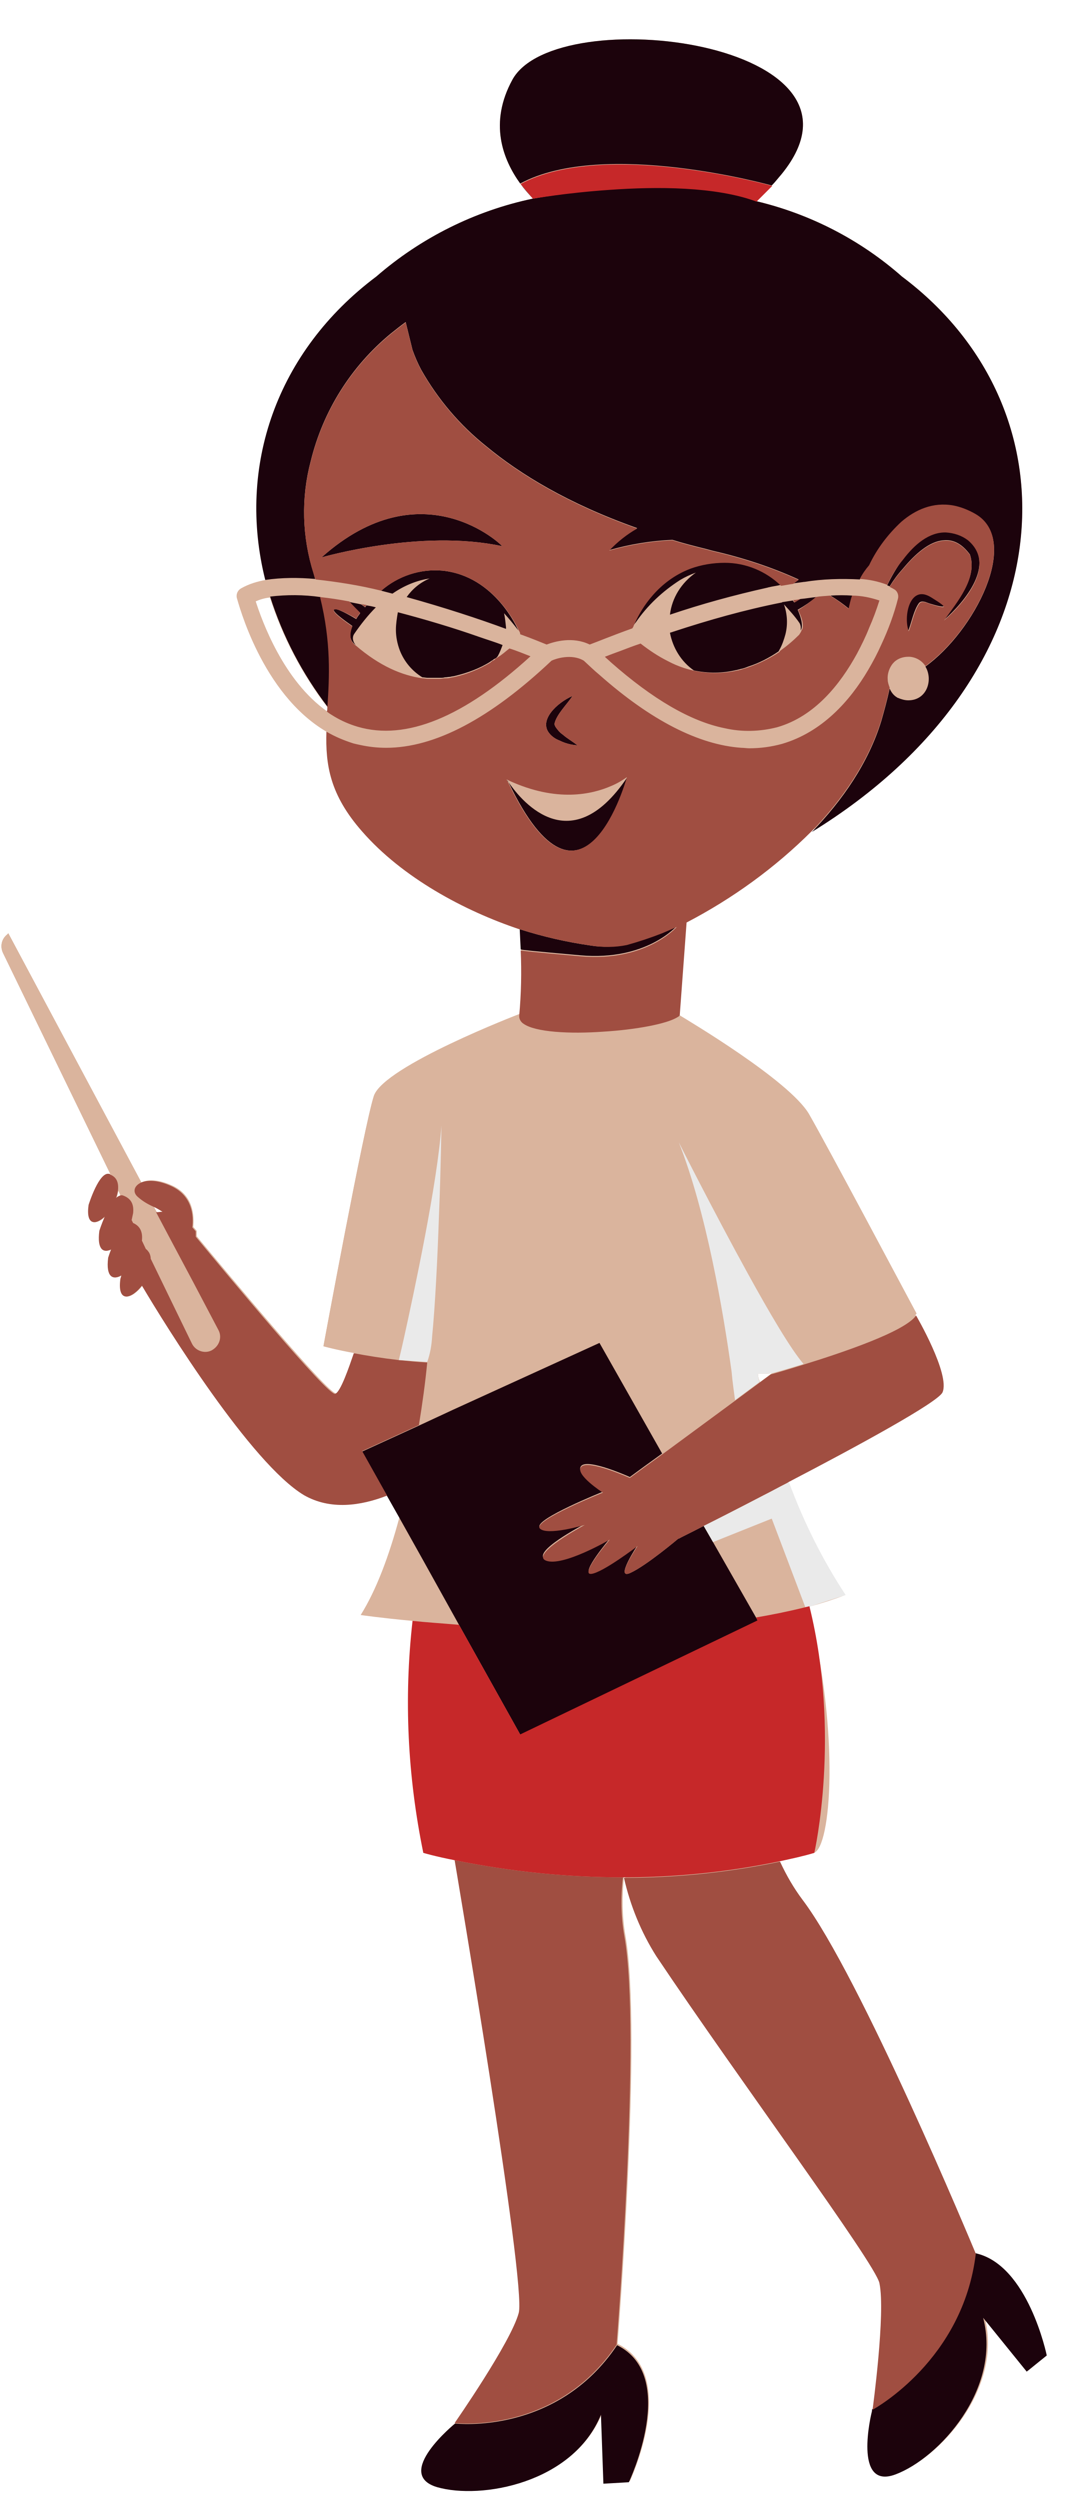 <?xml version="1.0" encoding="UTF-8" standalone="no"?><svg xmlns="http://www.w3.org/2000/svg" xmlns:xlink="http://www.w3.org/1999/xlink" fill="#000000" height="510.8" preserveAspectRatio="xMidYMid meet" version="1" viewBox="-0.3 -8.0 221.1 510.8" width="221.1" zoomAndPan="magnify"><g id="change1_1"><path d="M213.5,473.3c0,0-3.8-18.6-14.6-20.9c-0.7-1.8-23.5-56.7-35.3-72.3c-1.8-2.4-3.3-5-4.6-7.8 c2.3-0.5,4.7-1.1,7-1.7c3.5-1,5.4-24.1-1.1-50.3c2.5-0.7,5-1.5,7.4-2.4c-4.7-7.2-8.6-15-11.5-23.1c14.4-7.5,30.5-16.3,31.4-18.3 c1.6-3.7-5.4-15.7-5.4-15.7l0,0c-2.8-5.2-18.1-34-22-40.8c-4.1-7.2-24.8-19.5-26.5-20.4c0,0,0.1,0,0.1-0.1l1.4-19 c9.5-4.8,18.1-11.1,25.6-18.7v0C217.6,130,220.8,76.1,184,48.5c-8.5-7.5-18.8-12.8-29.8-15.4l0,0l0,0l0,0c1.1-1,2.1-2,3.2-3.2l0,0 l0,0c0.7-0.7,1.3-1.5,2-2.3c22.1-27.1-46.1-35.6-55-19.3c-4.8,8.8-2,16.2,1.6,21.2l0,0l0,0c0.8,1.1,1.7,2.1,2.6,3.1l0,0l0,0 c-11.8,2.5-22.8,8-31.9,15.9c-20.4,15.3-28.5,38.8-22.7,62c-1.7,0.3-3.4,0.8-5,1.7c-0.7,0.4-1,1.2-0.8,1.9c0.2,0.9,5,19.6,18.3,27.3 c-0.2,6.8,0.8,12.9,7.3,20.4c8.2,9.4,20.8,16.2,32.2,20l0,0l0.2,4.1l0,0c0,0-0.1,0,0,0c0.2,4.4,0.1,8.9-0.3,13.3l-0.1,0 c0,0-27.6,10.6-29.7,16.7c-2,6.1-10.3,51.1-10.3,51.1s2.5,0.7,6.4,1.4c-0.9,3-2.7,7.9-3.8,8.3c-1.4,0.5-22.7-25.1-28.5-32.1v-1.1 l-0.7-0.8c0.2-2.4,0-6.4-4.2-8.4c-3-1.4-5.1-1.3-6.4-0.7L1.4,182.7L1.1,183c-1.1,0.9-1.4,2.4-0.8,3.7l22,45.3c-0.1,0-0.1,0-0.1-0.1 c-2.2-0.8-4.3,6.3-4.3,6.3c-0.6,4.3,1.5,4.1,3.3,2.4c-0.7,1.5-1.1,2.9-1.1,2.9c-0.5,3.8,0.8,4.5,2.4,3.8c-0.4,1-0.6,1.7-0.6,1.7 c-0.6,4,1,4.6,2.7,3.6c-0.2,0.5-0.2,0.7-0.2,0.7c-0.7,5.2,2.4,4,4.4,1.4c5,8.2,22.4,36.3,33.2,42.6c5.3,3.1,11.5,2.2,17,0.1l2.6,4.6 c-2.1,7.9-4.7,14.8-7.9,19.9c0,0,4,0.5,10.6,1.2c-1.8,15.8-1,31.8,2.2,47.4c0,0,2.3,0.7,6.4,1.5c0,0.1,14.7,86.5,13.1,92.5 c-1.6,6-13.1,22.5-13.1,22.5s-12.7,10.3-3.7,13c9,2.7,27.8-0.8,33.5-14.8l0.5,14.1l5.2-0.3c0,0,10.3-21.7-2.5-28.1 c0,0,5.1-63.8,1.6-83.4c-0.7-4-0.7-8.1-0.3-12.1l0.2,0c1.3,5.7,3.5,11.1,6.6,16c16.8,25.1,44.7,62.7,45.6,66.8 c1.3,6.1-1.4,25.9-1.4,25.9l0,0c0,0.4-0.1,0.7-0.1,0.7s-3.9,15.9,4.9,12.6c8.8-3.3,21.7-17.4,17.9-32l8.9,11L213.5,473.3z M33.1,239.7c-0.4,0.1-0.9,0.1-1.3,0.1l-0.7-1.3C31.8,238.9,32.4,239.3,33.1,239.7z M24.3,236.3c-0.3,0.1-0.6,0.3-0.8,0.5 c0.2-0.5,0.3-1,0.4-1.5L24.3,236.3z M154.6,272.9c0-0.1,0-0.1,0-0.2c1,0,1.9,0,2.9-0.1c-0.1,0-0.2,0.1-0.2,0.1l-2.3,1.7 C154.7,273.7,154.6,273.2,154.6,272.9z M51.9,114.7c1-0.4,1.9-0.6,2.9-0.8c2.6,8.2,6.6,15.8,11.8,22.6c0,0.3,0,0.6-0.1,0.9 C57.6,131.1,53.2,118.8,51.9,114.7z" fill="#dab49d"/></g><g id="change1_2"><path d="M86,310.5l7.5,13.5c-3.5-0.3-6.8-0.5-9.5-0.8c-6.5-0.6-10.6-1.2-10.6-1.2c3.2-5.1,5.8-12.1,7.9-19.9L86,310.5z M154.5,272.7c0,0,0,0.1,0,0.2C154.6,272.9,154.5,272.8,154.5,272.7L154.5,272.7z M164.3,320.5c0.3-0.1,0.5-0.1,0.8-0.2 c2.5-0.7,5-1.5,7.4-2.4l-7.4,2.4L164.3,320.5z M145.4,307.1l8.8,15.5c3.5-0.6,6.9-1.3,10.1-2.1l-6.9-18.2L145.4,307.1z M103.8,151.5 c-0.2-0.1-0.3-0.2-0.5-0.2c0,0,0.1,0.2,0.3,0.5c1.9,2.9,12.3,16.9,24.3-1c-1,0.7-2,1.3-3.2,1.8c-0.3,0.1-0.6,0.3-0.9,0.4 C119.8,154.5,112.9,155.7,103.8,151.5z M81.2,269.9c1.9,0.2,3.8,0.4,5.8,0.4L81.2,269.9z M138.5,199.4 C138.4,199.5,138.4,199.5,138.5,199.4c-0.1,0.1-0.2,0.1-0.2,0.2c-2.1,1.4-8.6,2.6-15.2,3c-6.9,0.5-13.9,0.1-16.3-1.6 c-0.5-0.3-0.9-0.9-0.9-1.5c0-0.1,0-0.1,0-0.2l0,0l-0.1,0c0,0-27.6,10.6-29.7,16.7c-2,6.1-10.3,51.1-10.3,51.1s2.5,0.7,6.4,1.4 c2.6,0.5,5.7,1,9.1,1.4c0,0,0.4-1.6,1-4.4c2.1-9.4,6.9-31.9,7.7-43.6c0,0-0.2,8.5-0.5,18.4c-0.3,8.8-0.8,18.7-1.4,24.7 c-0.1,1.8-0.4,3.5-1,5.2l0,0h0c-0.5,4.2-1.1,8.5-1.7,12.8l7.1-3.3l29.8-13.6l12.8,22.6l14.8-10.9c-0.2-1.6-0.4-3.5-0.8-5.7 c-1.7-12.3-5.2-32.7-10.8-46.9c0,0,7.1,14.1,14.1,26.8c4.4,8,8.8,15.5,11.4,18.5c8.1-2.5,20.9-6.8,23.2-10.1 c-2.8-5.2-18.1-34-22-40.8C160.9,212.7,140.1,200.4,138.5,199.4z M163.5,120.8c0.1-0.5,0-1.1-0.3-1.6c-1-1.3-2-2.6-3.1-3.7 c0.6,2,0.7,4.1,0.3,6.1c-0.3,1.2-0.7,2.3-1.3,3.3c1.4-1,2.7-2.1,3.9-3.3C163.2,121.5,163.4,121.2,163.5,120.8z M150.3,128.9 c-0.4,0.1-0.8,0.1-1.1,0.2C149.6,129.1,149.9,129,150.3,128.9z M92.8,130.2c2.5-0.6,5-1.5,7.2-2.9C97.8,128.7,95.4,129.6,92.8,130.2 z M87.5,110.1C87.5,110.1,87.5,110.2,87.5,110.1c0.3,0,0.5-0.1,0.8-0.1C88,110.1,87.8,110.1,87.5,110.1z M89.2,110 c0.6,0,1.2,0.1,1.8,0.1C90.4,110.1,89.8,110.1,89.2,110z M96,111.9c0,0-0.1,0-0.1-0.1C95.9,111.8,95.9,111.8,96,111.9z M94,111 c0.6,0.2,1.2,0.5,1.8,0.8C95.2,111.5,94.6,111.2,94,111z M94,111c-0.1,0-0.2-0.1-0.3-0.1C93.8,110.9,93.9,110.9,94,111z M96,111.9 c0.2,0.1,0.4,0.2,0.6,0.3C96.4,112.1,96.2,112,96,111.9z M96.6,112.2c0,0,0.1,0.1,0.1,0.1C96.7,112.3,96.6,112.2,96.6,112.2 L96.6,112.2z M97.4,112.7c-0.2-0.1-0.4-0.3-0.7-0.4C97,112.4,97.2,112.5,97.4,112.7z M97.4,112.7L97.4,112.7L97.4,112.7z M93.3,110.7c0.1,0,0.3,0.1,0.4,0.1C93.6,110.8,93.4,110.8,93.3,110.7z M91.8,110.3c-0.3-0.1-0.5-0.1-0.8-0.1 C91.3,110.2,91.5,110.3,91.8,110.3L91.8,110.3z M92.5,110.5c-0.2,0-0.3-0.1-0.5-0.1C92.2,110.4,92.4,110.5,92.5,110.5L92.5,110.5z M92.1,110.4c-0.1,0-0.2,0-0.3-0.1C91.9,110.3,92,110.4,92.1,110.4L92.1,110.4z M92.9,110.6c0.1,0,0.3,0.1,0.4,0.1 C93.2,110.7,93,110.6,92.9,110.6L92.9,110.6z M92.5,110.5c0.1,0,0.3,0.1,0.4,0.1C92.8,110.6,92.6,110.5,92.5,110.5L92.5,110.5z M188.8,128c-0.7-1.1-1.9-1.8-3.2-1.9c-0.1,0-0.2,0-0.3,0c-1,0-2,0.3-2.8,1c-0.2,0.2-0.4,0.4-0.6,0.7c-0.6,0.9-0.9,2-0.8,3 c0,0.5,0.2,1.1,0.4,1.6c0.3,0.8,0.9,1.4,1.5,1.8c0.1,0,0.2,0.1,0.2,0.1c0.6,0.3,1.3,0.5,2.1,0.5C189.2,134.8,190.4,130.6,188.8,128 L188.8,128z M66.4,141.5c-13.3-7.8-18-26.4-18.3-27.3c-0.2-0.8,0.2-1.6,0.8-1.9c1.5-0.8,3.2-1.4,5-1.7c3.4-0.5,6.8-0.5,10.2-0.2 c4.5,0.5,9,1.2,13.4,2.3c0.8,0.2,1.5,0.4,2.3,0.6c2.2-1.6,4.8-2.7,7.6-3.1c-1.9,0.8-3.5,2.2-4.7,3.8c7.6,2,14.9,4.5,20.3,6.5 c0-0.1,0-0.2,0-0.3c0-1-0.1-1.9-0.4-2.9c-1.6-1.7-3.4-3.3-5.3-4.6c3.2,2.2,6,4.9,8.2,8.1c0.2,0.2,0.3,0.5,0.3,0.8 c2.6,1,4.5,1.7,5.4,2.1c1.6-0.6,5.3-1.7,8.8,0c1.4-0.6,4.5-1.8,8.7-3.3c0-0.1,0.1-0.2,0.2-0.3l0,0c0.1-0.2,0.3-0.5,0.5-0.7 c2.4-3.5,5.5-6.4,9.1-8.7c1-0.6,2.1-1.1,3.2-1.5c-2.9,2-4.8,5.1-5.2,8.5c6.5-2.2,13.1-4,19.8-5.5c0.1,0,0.3-0.1,0.4-0.1 c0.8-0.2,1.7-0.3,2.5-0.5c0.8-0.2,1.7-0.3,2.5-0.4c0.7-0.1,1.5-0.2,2.2-0.3l0.1,0c3.7-0.6,7.5-0.7,11.3-0.5c1.9,0.1,3.8,0.6,5.6,1.2 c0.2,0.1,0.3,0.1,0.5,0.2c0.3,0.1,0.6,0.3,0.9,0.5c0.7,0.4,1,1.2,0.8,1.9c-0.9,3.2-2,6.4-3.4,9.4c-0.8,1.8-1.7,3.5-2.7,5.2 c-3.7,6.3-9.4,12.8-17.6,15.1c-2.2,0.6-4.4,0.9-6.7,0.9c-0.5,0-1.1,0-1.6-0.1c-8.8-0.5-18.5-5.5-29-14.9c-1.1-0.9-2.1-1.9-3.2-2.9 c-2.6-1.5-5.8-0.3-6.6,0c-12.4,11.8-23.7,17.8-33.8,17.8c-1.8,0-3.6-0.2-5.4-0.6c-0.4-0.1-0.9-0.2-1.3-0.3 C70,143.3,68.1,142.5,66.4,141.5z M123.2,126.1c0.4,0.4,0.8,0.7,1.2,1.1c8.5,7.5,16.3,12.1,23.3,13.5c3.5,0.8,7.2,0.7,10.7-0.2 c7.7-2.2,12.9-8.8,16.3-15c0.9-1.7,1.8-3.5,2.5-5.3c0.8-1.8,1.5-3.7,2.1-5.6c-1.8-0.6-3.7-1-5.6-1c-1.5-0.1-3-0.1-4.5,0.1 c-0.9,0.1-1.9,0.1-2.9,0.3c-1.1,0.1-2.1,0.3-3.3,0.4c-0.5,0.1-1,0.2-1.5,0.2c-0.6,0.1-1.3,0.2-1.9,0.3c-0.1,0-0.2,0-0.3,0.1 c-7.6,1.5-15,3.6-22.3,6c-0.2,0.1-0.4,0.1-0.6,0.2c0.6,3.1,2.3,5.8,4.9,7.6c2.5,0.5,5.1,0.6,7.6,0.2c-4.5,0.7-9.1,0-13.1-2.1 c-2-1-3.8-2.2-5.6-3.6c-1.5,0.5-2.8,1-4.1,1.5C125.3,125.3,124.2,125.8,123.2,126.1z M66.6,137.4c0.5,0.4,1,0.7,1.5,1 c1.5,0.9,3.1,1.6,4.8,2.1c9.9,2.9,21.7-2,35.3-14.4c-1.3-0.5-2.7-1.1-4.3-1.6c-0.8,0.6-1.5,1.3-2.4,1.8c0.4-0.7,0.7-1.5,1-2.3 c-1.5-0.6-3.2-1.1-4.9-1.7c-5.1-1.8-10.8-3.5-16.5-5c-1.6,5,0.4,10.4,4.8,13.2c-4.2-0.6-8.7-2.5-13.6-6.7c-0.6-0.6-0.8-1.5-0.3-2.2 c1.3-1.9,2.8-3.8,4.4-5.4c-0.7-0.2-1.3-0.3-1.9-0.4c-0.4-0.1-0.7-0.2-1.1-0.2c-0.8-0.2-1.6-0.3-2.4-0.5c-2.1-0.4-4.1-0.7-6-0.9 c-3.4-0.5-6.8-0.5-10.2-0.1c-1,0.1-2,0.4-2.9,0.8C53.2,118.8,57.6,131.1,66.6,137.4z M39.5,254.3l-5-9.4l-2.7-5.1l-0.7-1.3 c-1.1-0.5-2.1-1.1-3-1.9c-1.1-0.9-0.9-2.2,0.5-2.9L1.4,182.7L1.1,183c-1.1,0.9-1.4,2.4-0.8,3.7l22,45.3c1.3,0.5,1.8,1.6,1.6,3.3 l0.5,1c0.2-0.1,0.5-0.1,0.7,0c1.6,0.6,2.2,1.8,2,3.6c-0.1,0.5-0.2,0.9-0.3,1.4l0.3,0.6c1.4,0.6,2,1.8,1.8,3.6l0.8,1.7 c0.3,0.2,0.5,0.5,0.7,0.8c0.2,0.4,0.3,0.8,0.3,1.2l4.9,10.1l3.5,7.2c0.7,1.5,2.6,2.2,4.1,1.4c0.1-0.1,0.2-0.1,0.3-0.2h0 c1.3-0.9,1.8-2.6,1-4L39.5,254.3z" fill="#dab49d"/></g><g id="change2_1"><path d="M128.2,499.2l-5.2,0.3l-0.5-14.1c-5.7,14-24.5,17.4-33.5,14.8c-9-2.7,3.7-13,3.7-13s20.7,2.5,33.1-16 C138.5,477.5,128.2,499.2,128.2,499.2z M213.6,473.3c0,0-3.8-18.6-14.6-20.9l0,0c-2.6,21.8-20.6,31.7-21.1,31.9 c0,0.4-0.1,0.7-0.1,0.7s-3.9,15.9,4.9,12.6s21.7-17.4,17.9-32l8.9,11L213.6,473.3z M184,48.5c-8.5-7.5-18.8-12.8-29.8-15.4l0,0 c-8.3-3.1-20.4-3.1-30.1-2.4c-8.8,0.6-15.5,1.9-15.6,1.9l0,0c-11.8,2.5-22.8,8-31.9,15.9c-20.4,15.3-28.5,38.8-22.7,62 c3.4-0.5,6.8-0.5,10.2-0.2c-0.1-0.4-0.2-0.7-0.3-1.1c-2.4-7.5-2.6-15.5-0.6-23c2.5-10.2,8.2-19.3,16.3-26c1-0.8,2-1.6,3.1-2.4 l1.4,5.7c0.5,1.4,1.1,2.8,1.8,4.1c3.4,6,7.9,11.3,13.3,15.6c6.9,5.7,16.7,11.7,30.8,16.7c-2.1,1.2-4,2.7-5.7,4.5 c4.2-1.2,8.5-1.9,12.9-2.1c2.2,0.7,4.6,1.3,7,1.9c0.4,0.1,0.7,0.2,1.1,0.3c6.1,1.4,12,3.3,17.7,5.9c-0.4,0.3-0.7,0.5-1.1,0.8 c0.7-0.1,1.5-0.2,2.2-0.3l0.1,0c3.7-0.6,7.5-0.7,11.3-0.5c0.5-1,1.2-2,1.9-2.8c1.6-3.4,3.9-6.4,6.6-8.9c2.8-2.4,6.4-4.1,10.7-3.3 c1.5,0.3,3,0.9,4.4,1.7c9.4,5.4-0.2,23.9-10.2,31.1c1.6,2.6,0.4,6.9-3.5,6.9c-0.7,0-1.4-0.2-2.1-0.5c-0.1,0-0.2-0.1-0.2-0.1 c-0.7-0.4-1.2-1.1-1.5-1.8c-0.5,2.3-1.1,4.5-1.7,6.6c-2.6,8.5-7.9,16.2-14.2,22.7C217.6,130,220.8,76.1,184,48.5z M54.9,113.9 c2.6,8.2,6.6,15.8,11.8,22.6c0.4-6.2,0.8-13.2-1.5-22.5C61.7,113.5,58.3,113.5,54.9,113.9z M106,29.5c0.8,1.1,1.7,2.1,2.6,3.1 L106,29.5z M157.4,29.9c0.7-0.7,1.3-1.5,2-2.3c22.1-27.1-46.1-35.6-55-19.3c-4.8,8.8-2,16.2,1.6,21.2 C123.1,20.3,157.4,29.9,157.4,29.9z M157.4,29.9l-3.2,3.2C155.3,32.1,156.3,31,157.4,29.9L157.4,29.9z M65.4,105.9 c0,0,20.2-5.9,36.9-2.3C102.4,103.5,86,87.5,65.4,105.9z M112,141.9c0.5,0.6,1.2,1.1,2,1.4c1.2,0.6,2.4,0.9,3.7,1 c-1-0.8-2.1-1.4-3-2.2c-0.6-0.4-1.1-1-1.5-1.6c-0.1-0.2-0.2-0.4-0.2-0.6c0.4-1.9,2.5-3.9,3.7-5.7C113.5,135.6,109.7,139.2,112,141.9 z M127.9,150.8c-1,0.7-2,1.3-3.2,1.8C125.9,152.1,126.9,151.5,127.9,150.8L127.9,150.8z M103.6,151.8c-0.2-0.3-0.3-0.5-0.3-0.5 C103.4,151.5,103.4,151.7,103.6,151.8c15.3,32.1,24.3-1,24.3-1C115.9,168.7,105.5,154.6,103.6,151.8L103.6,151.8z M166.5,114 c-1.1,0.1-2.1,0.3-3.3,0.4c-0.6,0.3-1,0.6-1.2,0.7c-0.1-0.1-0.2-0.3-0.3-0.4c-0.6,0.1-1.3,0.2-1.9,0.3c-0.1,0-0.2,0-0.3,0.1 c-7.6,1.5-15,3.6-22.3,6c-0.2,0.1-0.4,0.1-0.6,0.2c0.6,3.1,2.3,5.9,4.9,7.7c2.9,0.6,5.8,0.6,8.7-0.1c0,0,0.1,0,0.1,0 c0.2-0.1,0.5-0.1,0.7-0.2c0.6-0.1,1.1-0.3,1.6-0.5c2.2-0.7,4.3-1.8,6.2-3.1c0-0.1,0.1-0.1,0.1-0.2c0.6-1,1-2.2,1.3-3.3 c0.5-2,0.4-4.1-0.3-6.1c1.1,1.2,2.2,2.4,3.1,3.7c0.3,0.4,0.4,1,0.3,1.6l0,0c0.5-0.6,0.3-2.2-0.6-4.2 C164.1,115.8,165.4,114.9,166.5,114L166.5,114z M136.6,117.6c6.5-2.2,13.1-4,19.8-5.5c0.1,0,0.3-0.1,0.4-0.1 c0.8-0.2,1.7-0.3,2.5-0.5c-3.1-3-7.2-4.7-11.5-4.7c-2.4,0-4.8,0.4-7,1.2c-6.6,2.5-10,8.1-11.3,11c-0.2,0.3-0.3,0.6-0.4,0.9 c0.1-0.2,0.3-0.5,0.5-0.7c2.4-3.5,5.5-6.4,9.1-8.7c1-0.6,2.1-1.1,3.2-1.5C138.9,111.1,137,114.2,136.6,117.6L136.6,117.6z M105.6,120.8c-0.9-1.2-1.9-2.4-2.9-3.5c0.2,0.9,0.3,1.9,0.4,2.9c0,0.1,0,0.2,0,0.3c-5.4-2-12.7-4.4-20.3-6.5c1.2-1.7,2.8-3,4.7-3.8 c-2.7,0.4-5.3,1.5-7.6,3.1c-0.8-0.2-1.5-0.4-2.3-0.6c3.4-3,7.9-4.5,12.5-4.1C101,109.7,105.6,120.8,105.6,120.8L105.6,120.8z M100.2,114.8c0.9,0.8,1.8,1.6,2.6,2.5C101.9,116.4,101.1,115.6,100.2,114.8L100.2,114.8z M98.6,113.6c-0.4-0.3-0.8-0.6-1.2-0.8 C97.8,113,98.2,113.3,98.6,113.6L98.6,113.6z M99.9,114.6c-0.3-0.3-0.7-0.6-1-0.8C99.3,114,99.6,114.3,99.9,114.6L99.9,114.6z M72.1,121.5c1.3-1.9,2.8-3.8,4.4-5.4c-0.7-0.2-1.3-0.3-1.9-0.4c-0.1,0.1-0.2,0.3-0.3,0.4c-0.2-0.2-0.5-0.4-0.8-0.6 c-0.8-0.2-1.6-0.3-2.4-0.5c0.7,0.8,1.6,1.7,2.2,2.3c-0.3,0.4-0.6,0.8-0.8,1.2c-1-0.6-4.4-2.6-4.6-1.9c-0.1,0.6,2.8,2.6,3.8,3.3 c-0.7,1.6-0.6,3,0.7,3.9C71.8,123.2,71.6,122.2,72.1,121.5L72.1,121.5z M80.6,120.7c0,1.4,0.3,2.9,0.8,4.2c0.9,2.3,2.5,4.2,4.6,5.5 l0,0l0,0c0.4,0,0.7,0.1,1.1,0.1c0,0,0.1,0,0.1,0c0.4,0,0.7,0,1.1,0l0.1,0c0.4,0,0.7,0,1.1,0l0.1,0c0.4,0,0.7,0,1-0.1l0.1,0 c0.3,0,0.7-0.1,1-0.1l0,0c0.3-0.1,0.7-0.1,1-0.2l0,0c2.5-0.6,5-1.5,7.2-2.9c0,0,0.1-0.1,0.1-0.1c0.2-0.1,0.4-0.2,0.6-0.4 c0.1,0,0.1-0.1,0.2-0.1c0.2-0.1,0.4-0.2,0.5-0.4c0,0,0.1-0.1,0.1-0.1l0,0c0.4-0.7,0.7-1.5,1-2.3c-1.5-0.6-3.2-1.1-4.9-1.7 c-5.1-1.8-10.8-3.5-16.5-5C80.8,118.3,80.6,119.5,80.6,120.7L80.6,120.7z M169.4,113.7c1.3,0.8,2.6,1.7,3.8,2.7 c0.1-0.9,0.4-1.8,0.7-2.7C172.4,113.6,170.9,113.6,169.4,113.7L169.4,113.7z M197.5,102.2c-1.3-1-2.9-1.5-4.5-1.6 c-3.4-0.1-6.4,2.4-8.8,5.6c-1.2,1.7-2.3,3.5-3.2,5.4c0.2,0.1,0.3,0.1,0.5,0.2c0.8-1.3,1.7-2.5,2.7-3.6c2.5-3,5.4-5.6,8.3-5.8 c1.9-0.2,3.7,0.6,5.4,2.9c1.6,4.7-2.6,9.6-5.3,13.4C196.8,115,203.4,107.2,197.5,102.2L197.5,102.2z M189.2,113.6 c-3.8-1.7-5,4.4-3.9,7.3c0.7-1.8,1.1-4.2,2.2-5.7c0.4-0.4,0.8-0.3,1.3-0.2c0.3,0.1,0.5,0.2,0.8,0.3c3.6,1.1,4,0.8,0.6-1.2 C189.9,114,189.6,113.8,189.2,113.6z M120.4,185.2c-4.9-0.7-9.7-1.8-14.4-3.3l-0.1,0l0,0l0.2,4.1l0,0h0c0,0-0.1,0,0,0 c0.3,0.1,2,0.3,12.2,1.2c13.5,1.2,19.7-6,19.7-6s-1.1,0.5-3,1.3c-2.3,0.9-4.7,1.7-7.2,2.4C125.4,185.5,122.8,185.6,120.4,185.2 L120.4,185.2z M145.4,307.1l-1.9-3.3c-2.9,1.5-4.8,2.4-5.1,2.6l-0.1,0c0,0-6.5,5.5-9.8,7c-3.3,1.5,1.5-5.7,1.5-5.7s-7.2,5.5-9.5,5.7 c-2.3,0.2,3.8-7,3.8-7s-9.5,5.7-13,4.3s7.9-7.3,7.9-7.3s-7.9,2.3-9.2,0.7s12.9-7.3,12.9-7.3s-5.9-3.8-4.4-5.3s9.9,2.3,9.9,2.3l3-2.2 l3.6-2.6l-12.8-22.6l-29.8,13.6l-7.1,3.3l-11.6,5.3l5.1,9.1l2.6,4.6l4.7,8.4l7.5,13.5l12.5,22.4l48.5-23.3l-0.3-0.6L145.4,307.1z" fill="#1c030c"/></g><g id="change3_1"><path d="M87,270.4L87,270.4c-0.4,4.2-1,8.5-1.7,12.8l-11.6,5.3l5.1,9.1c-5.4,2.1-11.6,3-17-0.1 C51,291,33.6,263,28.7,254.7c-2,2.6-5.1,3.8-4.4-1.4c0,0,0.1-0.3,0.2-0.7c-1.7,1-3.2,0.4-2.7-3.6c0,0,0.2-0.7,0.6-1.7 c-1.6,0.8-2.9,0-2.4-3.8c0,0,0.4-1.3,1.1-2.9c-1.8,1.7-3.9,1.9-3.3-2.4c0,0,2.2-7.1,4.3-6.3c0.1,0,0.1,0,0.1,0.1 c1.3,0.5,1.8,1.6,1.6,3.3c-0.1,0.5-0.2,1-0.4,1.5c0.2-0.2,0.5-0.4,0.8-0.5c0.2-0.1,0.5-0.1,0.7,0c1.6,0.6,2.2,1.8,2,3.6 c-0.1,0.5-0.2,0.9-0.3,1.4l0.3,0.6c1.4,0.6,2,1.8,1.8,3.6l0.8,1.7c0.3,0.2,0.5,0.5,0.7,0.8c0.2,0.4,0.3,0.8,0.3,1.2l4.9,10.1 l3.5,7.2c0.7,1.5,2.6,2.2,4.1,1.4c0.1-0.1,0.2-0.1,0.3-0.2h0c1.3-0.9,1.8-2.6,1-4l-5-9.5l-5-9.4l-2.7-5.1c0.4,0,0.9-0.1,1.3-0.1 c-0.6-0.4-1.3-0.8-2-1.1c-1.1-0.5-2.1-1.1-3-1.9c-1.1-0.9-0.9-2.2,0.5-2.9c1.2-0.6,3.4-0.7,6.4,0.7c4.2,2,4.5,6,4.2,8.4l0.7,0.8v1.1 c5.8,7,27.1,32.7,28.5,32.1c1.1-0.4,2.8-5.4,3.8-8.3c2.6,0.5,5.7,1,9.1,1.4v0l0,0C83.1,270.1,85,270.3,87,270.4z M127,375.6 c-11.6,0-23.1-1.2-34.4-3.5c0,0.1,14.7,86.5,13.1,92.5c-1.6,6-13.1,22.5-13.1,22.5s20.7,2.5,33.1-16c0,0,5.1-63.8,1.6-83.4 C126.6,383.8,126.5,379.7,127,375.6z M163.7,380.2c-1.8-2.4-3.3-5-4.6-7.8c-10.5,2.2-21.2,3.3-31.9,3.3c1.3,5.7,3.5,11.1,6.6,16 c16.8,25.1,44.7,62.7,45.6,66.8c1.3,6.1-1.4,25.9-1.4,25.9l0,0c0.5-0.3,18.5-10.2,21.1-31.9l0,0 C198.3,450.6,175.5,395.8,163.7,380.2z M163.5,120.8L163.5,120.8c-0.1,0.3-0.3,0.6-0.5,0.9c-1.2,1.2-2.5,2.3-3.9,3.3 c0,0.1-0.1,0.1-0.1,0.2c-2.4,1.6-5,2.8-7.8,3.6c-0.2,0.1-0.5,0.1-0.7,0.2c0,0-0.1,0-0.1,0c-4.8,1.1-9.9,0.4-14.2-1.9 c-2-1-3.8-2.2-5.6-3.6c-1.5,0.5-2.8,1-4.1,1.5c-1.1,0.4-2.2,0.8-3.2,1.2c0.4,0.4,0.8,0.7,1.2,1.1c8.5,7.5,16.3,12.1,23.3,13.5 c3.5,0.8,7.2,0.7,10.7-0.2c7.7-2.2,12.9-8.8,16.3-15c0.9-1.7,1.8-3.5,2.5-5.3c0.8-1.8,1.5-3.7,2.1-5.6c-1.8-0.6-3.7-1-5.6-1 c-0.3,0.9-0.5,1.8-0.7,2.7c-1.2-1-2.5-1.9-3.8-2.7c-0.9,0.1-1.9,0.1-2.9,0.3c-1.1,1-2.4,1.9-3.6,2.7 C163.8,118.6,164,120.2,163.5,120.8z M162.1,115.1c0.2-0.1,0.6-0.4,1.2-0.7c-0.5,0.1-1,0.2-1.5,0.2C161.9,114.8,162,115,162.1,115.1 z M72.5,118.4c0.2-0.4,0.5-0.8,0.8-1.2c-0.6-0.6-1.5-1.5-2.2-2.3c-2.1-0.4-4.1-0.7-6-0.9c2.3,9.3,1.9,16.4,1.5,22.5 c0,0.3,0,0.6-0.1,0.9c0.5,0.4,1,0.7,1.5,1c1.5,0.9,3.1,1.6,4.8,2.1c9.9,2.9,21.7-2,35.3-14.4c-1.3-0.5-2.7-1.1-4.3-1.6 c-0.8,0.6-1.5,1.3-2.4,1.8l0,0c0,0-0.1,0.1-0.1,0.1c-0.2,0.1-0.4,0.2-0.5,0.4c-0.1,0-0.1,0.1-0.2,0.1c-0.2,0.1-0.4,0.2-0.6,0.4 c0,0-0.1,0.1-0.1,0.1c-2.2,1.3-4.6,2.3-7.2,2.9l0,0c-0.3,0.1-0.7,0.1-1,0.2l0,0c-0.3,0.1-0.7,0.1-1,0.1l-0.1,0c-0.3,0-0.7,0.1-1,0.1 l-0.1,0c-0.4,0-0.7,0-1.1,0l-0.1,0c-0.4,0-0.7,0-1.1,0c0,0-0.1,0-0.1,0c-0.4,0-0.7-0.1-1.1-0.1l0,0l0,0c-4.2-0.6-8.7-2.5-13.6-6.7 c-1.3-0.9-1.3-2.3-0.7-3.9c-1.1-0.7-4-2.8-3.8-3.3C68.1,115.9,71.5,117.8,72.5,118.4z M63.8,109.3c-2.4-7.5-2.6-15.5-0.6-23 c2.5-10.2,8.2-19.3,16.3-26c1-0.8,2-1.6,3.1-2.4l1.4,5.7c0.5,1.4,1.1,2.8,1.8,4.1c3.4,6,7.9,11.3,13.3,15.6 c6.9,5.7,16.7,11.7,30.8,16.7c-2.1,1.2-4,2.7-5.7,4.5c4.2-1.2,8.5-1.9,12.9-2.1c2.2,0.7,4.6,1.3,7,1.9c0.4,0.1,0.7,0.2,1.1,0.3 c6.1,1.4,12,3.3,17.7,5.9c-0.4,0.3-0.7,0.5-1.1,0.8c-0.8,0.1-1.7,0.3-2.5,0.4c-3.1-3-7.2-4.7-11.5-4.7c-2.4,0-4.8,0.4-7,1.2 c-6.6,2.5-10,8.1-11.3,11c-0.2,0.3-0.3,0.6-0.4,0.9l0,0c-0.1,0.1-0.1,0.2-0.2,0.3c-4.2,1.5-7.3,2.8-8.7,3.3c-3.5-1.7-7.2-0.6-8.8,0 c-1-0.4-2.9-1.2-5.4-2.1c0-0.3-0.1-0.5-0.3-0.8c0,0-4.7-11.1-15.6-12.2c-4.5-0.4-9,1.1-12.5,4.1c-4.4-1.1-8.9-1.8-13.4-2.3 C64,110,63.9,109.7,63.8,109.3z M65.4,105.9c0,0,20.2-5.9,36.9-2.3C102.4,103.5,86,87.5,65.4,105.9L65.4,105.9z M73.5,115.4 c0.3,0.2,0.6,0.5,0.8,0.6c0.1-0.1,0.2-0.3,0.3-0.4C74.3,115.6,73.9,115.5,73.5,115.4L73.5,115.4z M106.1,186L106.1,186L106.1,186 L106.1,186z M106,181.9L106,181.9L106,181.9L106,181.9z M181,111.5c-1.8-0.7-3.7-1.1-5.6-1.2c0.5-1,1.2-2,1.9-2.8 c1.6-3.4,3.9-6.4,6.6-8.9c2.8-2.4,6.4-4.1,10.7-3.3c1.5,0.3,3,0.9,4.4,1.7c9.4,5.4-0.2,23.9-10.2,31.1c-0.7-1.1-1.9-1.8-3.2-1.9 c-0.1,0-0.2,0-0.3,0c-1,0-2,0.3-2.8,1c-0.2,0.2-0.4,0.4-0.6,0.7c-0.6,0.9-0.9,2-0.8,3c0,0.5,0.2,1.1,0.4,1.6 c-0.5,2.3-1.1,4.5-1.7,6.6c-2.6,8.5-7.9,16.2-14.2,22.7c-7.5,7.5-16.2,13.8-25.6,18.7l-1.4,19c0,0-0.1,0-0.1,0.1c0,0-0.1,0-0.1,0.1 c-0.1,0-0.1,0.1-0.2,0.1c-2.1,1.4-8.6,2.6-15.2,3c-6.9,0.5-13.9,0.1-16.3-1.6c-0.5-0.3-0.9-0.9-0.9-1.5c0-0.1,0-0.1,0-0.2l0,0 c0.4-4.4,0.5-8.9,0.3-13.3c0.3,0.1,2,0.3,12.2,1.2c13.5,1.2,19.7-6,19.7-6s-1.1,0.5-3,1.3c-2.3,0.9-4.7,1.7-7.2,2.4 c-2.4,0.5-5,0.5-7.4,0.1c-4.9-0.7-9.7-1.8-14.4-3.3l-0.1,0l0,0c-11.4-3.8-24-10.6-32.2-20c-6.6-7.5-7.5-13.6-7.3-20.4 c1.7,1,3.6,1.8,5.5,2.4c0.4,0.1,0.8,0.2,1.3,0.3c1.8,0.4,3.6,0.6,5.4,0.6c10,0,21.3-6,33.8-17.8c0.8-0.4,4.1-1.5,6.6,0 c1.1,1,2.1,2,3.2,2.9c10.5,9.3,20.3,14.3,29,14.9c0.5,0,1.1,0.1,1.6,0.1c2.3,0,4.5-0.3,6.7-0.9c8.2-2.4,13.9-8.8,17.6-15.1 c1-1.7,1.9-3.4,2.7-5.2c1.4-3,2.6-6.2,3.4-9.4c0.2-0.8-0.2-1.6-0.8-1.9c-0.3-0.2-0.6-0.3-0.9-0.5c0.8-1.3,1.7-2.5,2.7-3.6 c2.5-3,5.4-5.6,8.3-5.8c1.9-0.2,3.7,0.6,5.4,2.9c1.6,4.7-2.6,9.6-5.3,13.4c4.2-3.6,10.8-11.4,4.9-16.4c-1.3-1-2.9-1.5-4.5-1.6 c-3.4-0.1-6.4,2.4-8.8,5.6C183,107.8,181.9,109.6,181,111.5L181,111.5z M112,141.9c0.5,0.6,1.2,1.1,2,1.4c1.2,0.6,2.4,0.9,3.7,1 c-1-0.8-2.1-1.4-3-2.2c-0.6-0.4-1.1-1-1.5-1.6c-0.1-0.2-0.2-0.4-0.2-0.6c0.4-1.9,2.5-3.9,3.7-5.7C113.5,135.6,109.7,139.2,112,141.9 z M103.5,151.8c15.3,32.1,24.3-1,24.3-1c-1,0.7-2,1.3-3.2,1.8c-3.9,1.7-11.1,3.4-20.9-1.1c-0.2-0.1-0.3-0.2-0.5-0.2 C103.4,151.5,103.4,151.7,103.5,151.8z M190.2,114.2c-0.3-0.2-0.6-0.4-0.9-0.5c-3.8-1.7-5,4.4-3.9,7.3c0.7-1.8,1.1-4.2,2.2-5.7 c0.4-0.4,0.8-0.3,1.3-0.2c0.3,0.1,0.5,0.2,0.8,0.3C193.2,116.5,193.6,116.3,190.2,114.2L190.2,114.2z M128.5,313.4 c3.3-1.5,9.8-7,9.8-7l0.1,0c0.3-0.2,2.2-1.1,5.1-2.6c3.2-1.6,7.5-3.8,12.3-6.3c1.6-0.8,3.2-1.7,4.8-2.5l0.3-0.2 c14.4-7.5,30.5-16.3,31.4-18.3c1.6-3.7-5.4-15.7-5.4-15.7c-2.3,3.3-15.1,7.6-23.2,10.1c-3.2,1-5.6,1.7-6.4,1.9l0,0 c-0.1,0-0.2,0.1-0.2,0.1l-2.3,1.7l0,0l-5,3.7l-14.8,10.9l-3.6,2.6l-3,2.2c0,0-8.4-3.8-9.9-2.3s4.4,5.3,4.4,5.3s-14.3,5.7-12.9,7.3 s9.2-0.7,9.2-0.7s-11.3,6-7.9,7.3s13-4.3,13-4.3s-6.2,7.2-3.8,7c2.3-0.2,9.5-5.7,9.5-5.7S125.2,314.9,128.5,313.4z" fill="#a04e41"/></g><g id="change4_1"><path d="M172.5,317.9l-7.4,2.4l-0.8,0.2l0,0l0,0l-6.9-18.2l-12,4.8l-1.9-3.3c3.2-1.6,7.5-3.8,12.3-6.3 c1.6-0.8,3.2-1.7,4.8-2.5l0.3-0.2C163.9,302.9,167.7,310.6,172.5,317.9z M149.9,278.1l5-3.7l0,0c-0.2-0.7-0.3-1.2-0.3-1.5 c0-0.1,0-0.2,0-0.2l0,0c1,0,1.9,0,2.9-0.1l0,0c0.7-0.2,3.2-0.9,6.4-1.9c-2.6-3-7-10.5-11.4-18.5c-7-12.7-14.1-26.8-14.1-26.8 c5.6,14.1,9.1,34.6,10.8,46.9C149.4,274.6,149.7,276.5,149.9,278.1z M81.2,269.9L81.2,269.9L81.2,269.9l5.8,0.4l0,0h0l0,0 c0.6-1.7,0.9-3.4,1-5.2c0.6-6,1.1-15.9,1.4-24.7c0.4-9.9,0.5-18.4,0.5-18.4c-0.8,11.7-5.6,34.1-7.7,43.6 C81.6,268.3,81.2,269.9,81.2,269.9z" fill="#eaeaea"/></g><g id="change5_1"><path d="M166.1,370.6c-2.3,0.7-4.7,1.2-7,1.7c-10.5,2.2-21.2,3.3-31.9,3.3l-0.2,0c-11.6,0-23.1-1.2-34.4-3.5 c-4.1-0.8-6.4-1.5-6.4-1.5c-3.2-15.6-4-31.5-2.2-47.4c2.8,0.3,6,0.5,9.5,0.8l12.5,22.4l48.5-23.3l-0.3-0.6c3.5-0.6,6.9-1.3,10.1-2.1 l0,0l0,0c0.3-0.1,0.5-0.1,0.8-0.2C171.6,346.5,166.1,370.6,166.1,370.6z M108.6,32.6L108.6,32.6L108.6,32.6L108.6,32.6 c0,0,6.8-1.2,15.6-1.8c9.7-0.7,21.8-0.7,30.1,2.4l0,0l0,0l3.2-3.2l0,0l0,0c0,0-34.3-9.6-51.4-0.4l0,0l0,0L108.6,32.6z" fill="#c62829"/></g></svg>